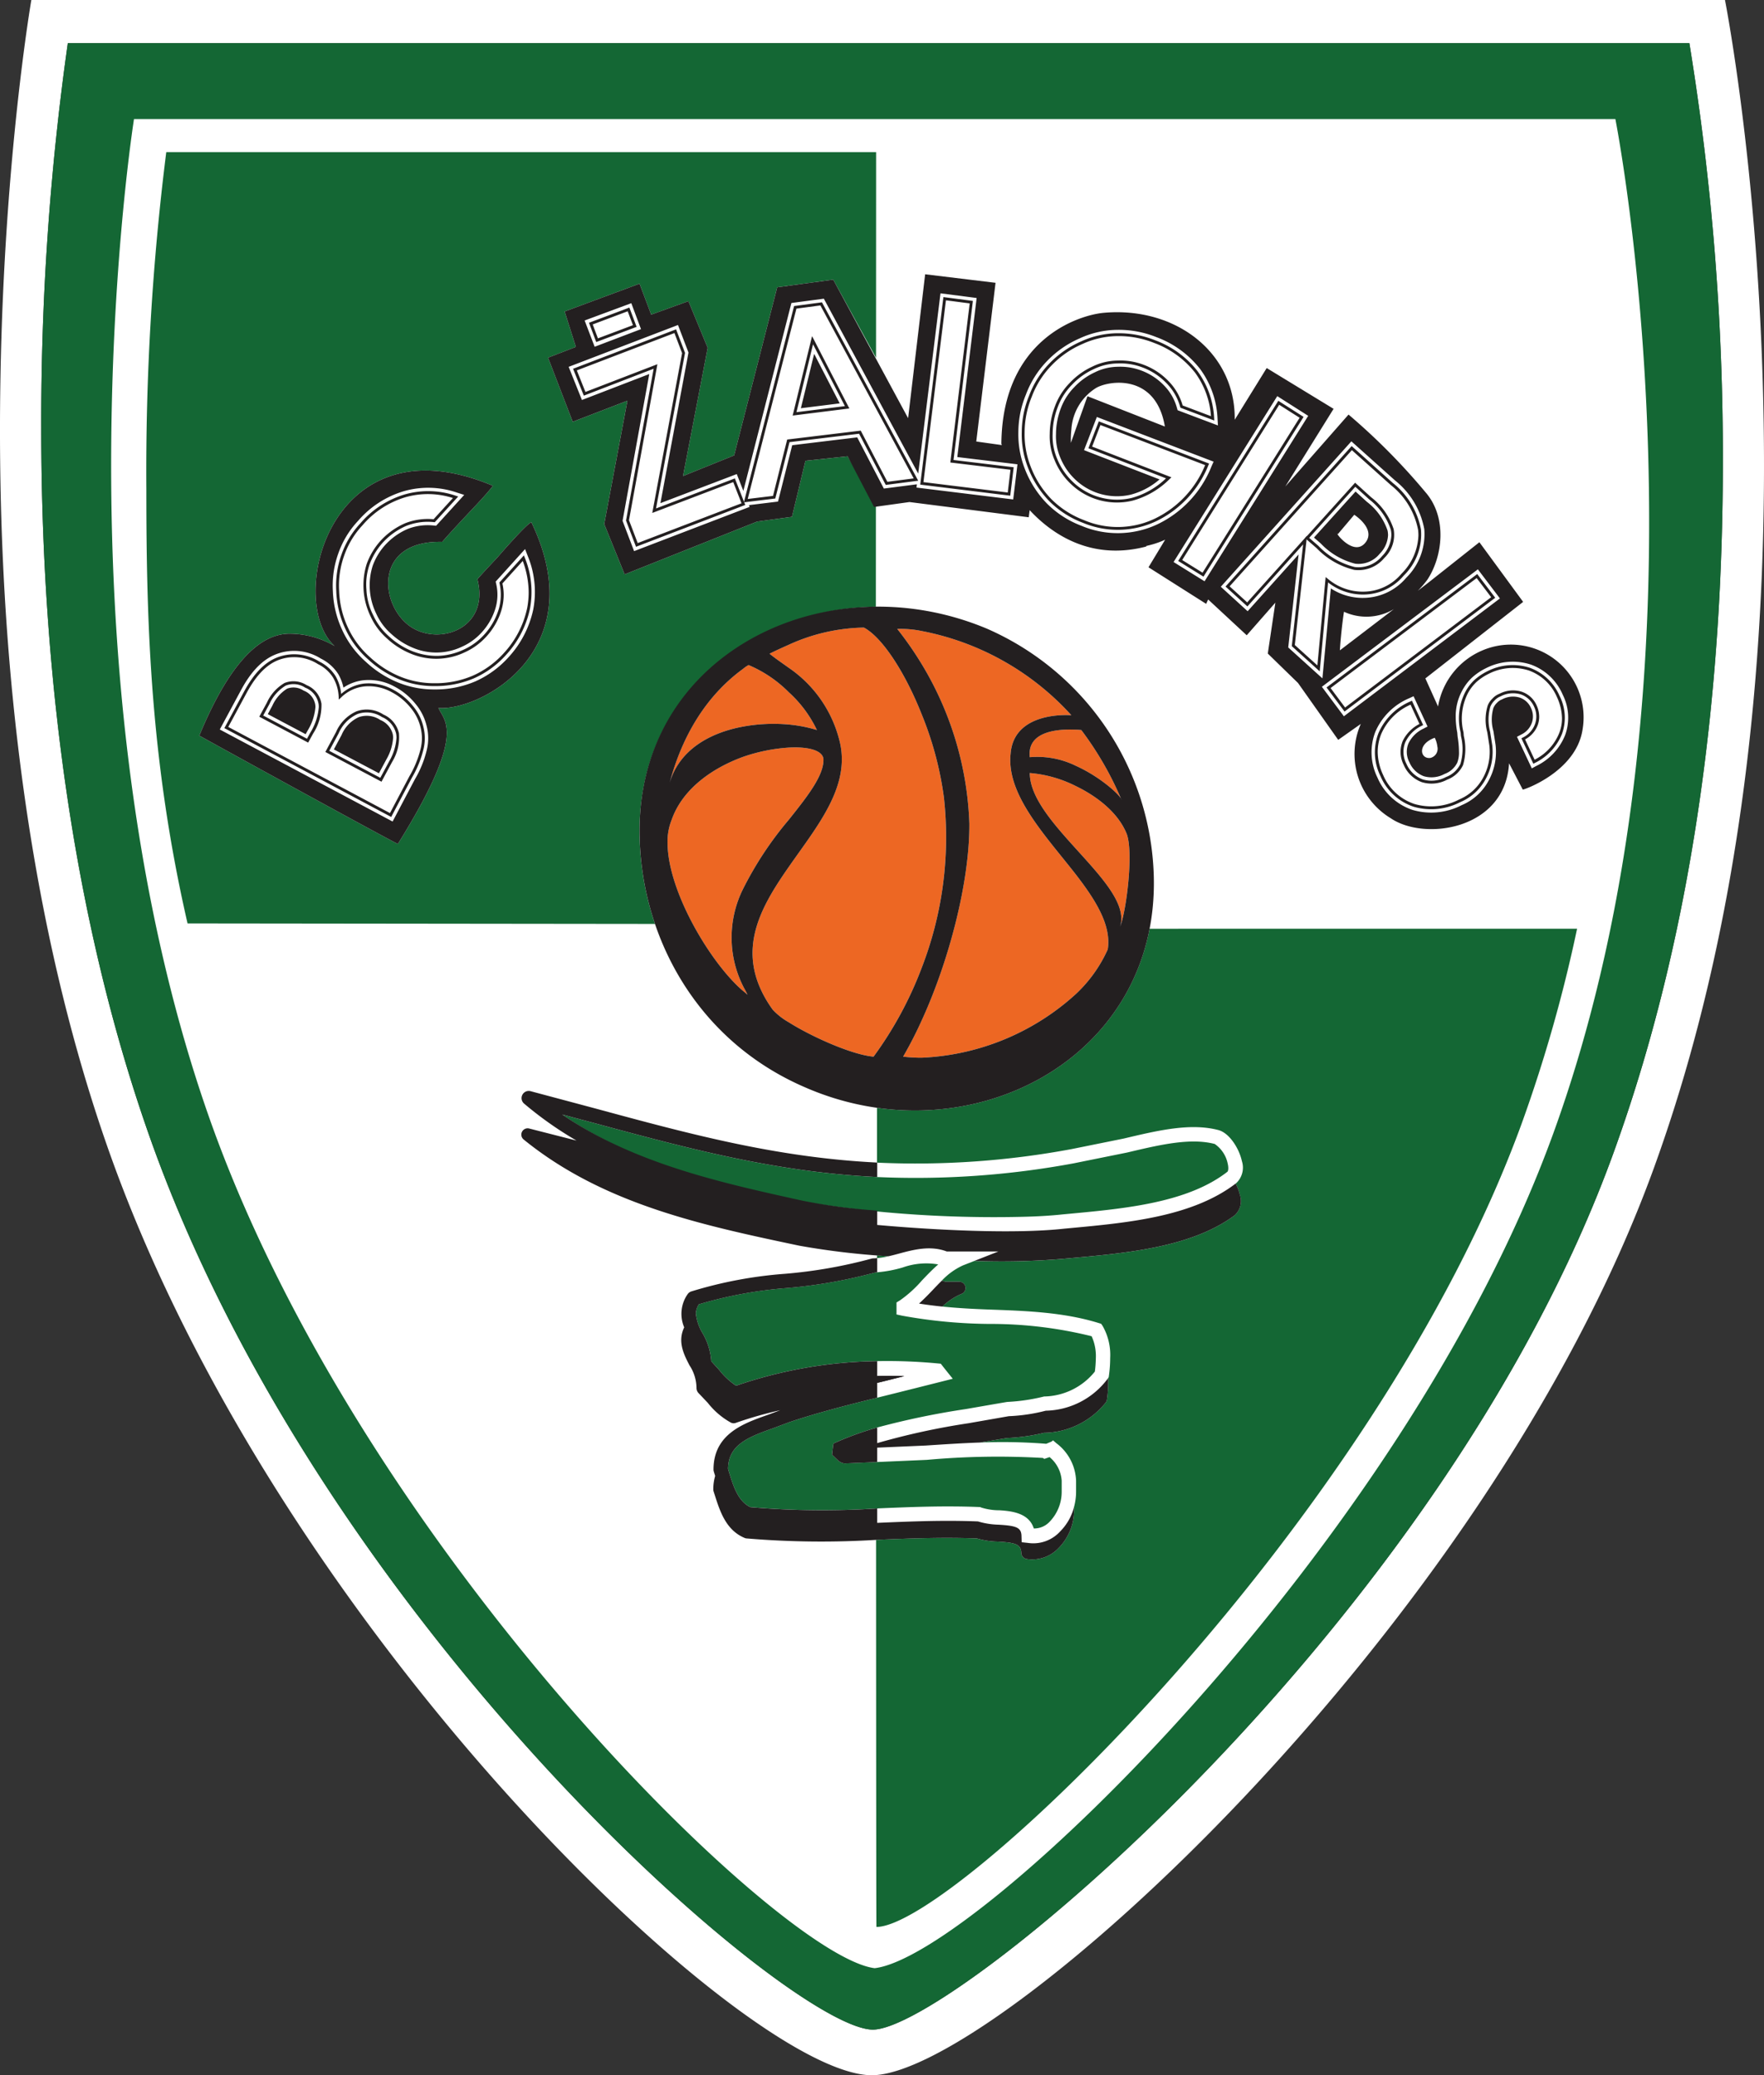 <?xml version="1.0" encoding="UTF-8" standalone="no"?>
<svg xmlns:rdf="http://www.w3.org/1999/02/22-rdf-syntax-ns#" xmlns="http://www.w3.org/2000/svg" height="242.314" width="205.956" version="1.1" xmlns:cc="http://creativecommons.org/ns#" xmlns:dc="http://purl.org/dc/elements/1.1/" viewBox="0 0 205.956 242.314"><rect x="0" y="0" width="205.956" height="242.314" fill="#333333" stroke="none"/><polygon points="10.405 8.339 193.435 8.659 197.907 42.518 196.31 80.529 186.407 130.04 174.909 157.191 153.188 189.773 134.023 208.299 113.26 227.146 101.76 232.895 86.748 226.186 66.943 207.341 56.402 192.967 36.278 164.538 14.877 116.624 8.169 72.225 8.488 44.115 10.405 8.339" fill="#fff" fill-rule="evenodd"/><path d="M3.66,0s-12.53,72.318,8.775,133.597c19.77,56.877,74.668,108.717,89.353,108.717,14.225,0,71.637-51.683,91.326-105.97C215.923,73.45,201.399,0,201.399,0Zm193.581,5.037a299.16,299.16,0,0,1,3.91,49.02c0,23.84-2.772,52.992-12.771,80.568-19.996,55.134-77.221,102.362-86.469,102.362-9.574,0-64.606-47.189-84.717-105.043C7.426,103.849,4.816,73.939,4.816,50.001a315.237,315.237,0,0,1,3.102-44.964Z" fill="#fff" fill-rule="evenodd"/><path d="M197.241,5.037a299.16,299.16,0,0,1,3.91,49.02c0,23.84-2.772,52.992-12.771,80.568-19.996,55.134-77.221,102.362-86.469,102.362-9.574,0-64.606-47.189-84.717-105.043C7.426,103.849,4.816,73.939,4.816,50.001a315.237,315.237,0,0,1,3.102-44.964ZM65.646,130.139c1.705.456,3.438.919,3.438.919,11.197,3.034,21.435,5.802,33.334,6.377v.002a100.923,100.923,0,0,0,22.974-1.607l.025-.004-.012.001h-.002l-.002.001h0l.002-.001h.002c.224-.046,6.191-1.252,6.191-1.252,3.789-.898,7.367-1.746,10.229-1a3.687,3.687,0,0,1,1.525,2.33c.113.508.053.836-.053.923-4.646,3.61-11.938,4.289-18.37,4.891l-.89.083c-.089.01-.179.018-.27.028h0c-.09.009-.181.018-.273.026h0c-.092.009-.184.017-.277.025h0c-.094.008-.188.016-.282.024h-.001c-.095.007-.189.015-.286.021h-.001c-.096.007-.193.015-.291.021l-.001.001c-.098.007-.195.013-.294.02h-.002l-.299.018h-.002c-.1.006-.2.011-.302.017h-.003c-.101.005-.202.011-.305.015l-.002.001c-.103.005-.206.009-.31.013l-.002.001c-.103.004-.207.009-.312.013h-.003c-.104.004-.21.008-.316.011h-.004c-.105.004-.211.007-.318.01h-.004c-.106.004-.213.006-.32.009h-.005c-.108.003-.216.006-.324.007l-.004.001c-17.798.404-39.984-2.579-53.579-11.942ZM87.61,175.982c-1.441-.7-1.976-2.396-2.529-4.203,0,0-.043-.139-.08-.265.043-2.699,2.092-3.636,5.226-4.732l1.91-.717c3.191-1.08,6.759-1.995,10.298-2.867h0l.027-.007.011-.003.016-.004.012-.003.015-.004.012-.003c2.906-.718,5.809-1.452,8.712-2.183l-.814-1.015-.585-.741a62.224,62.224,0,0,0-7.314-.305c-.031.001-.061.001-.093.002v-.001a52.746,52.746,0,0,0-16.496,2.87,8.556,8.556,0,0,1-1.985-1.857s-.59-.65-.918-1.01l.002-.024a7.345,7.345,0,0,0-1.002-3.228,5.67,5.67,0,0,1-.795-2.335,2.265,2.265,0,0,1,.354-1.052,49.422,49.422,0,0,1,10.226-1.894,57.958,57.958,0,0,0,10.329-1.813c.09-.002.179-.024.269-.033v.003a14.899,14.899,0,0,0,2.979-.561,8.197,8.197,0,0,1,4.147-.358c-.664.575-1.287,1.227-1.899,1.868a14.038,14.038,0,0,1-2.571,2.331l-.402.245v1.4l.663.144a58.982,58.982,0,0,0,10.215.962,48.879,48.879,0,0,1,11.903,1.436,5.575,5.575,0,0,1,.493,2.536,13.457,13.457,0,0,1-.116,1.589,7.762,7.762,0,0,1-5.921,2.91,22.266,22.266,0,0,1-4.289.635c-.158.015-4.816.829-4.816.829a91.676,91.676,0,0,0-10.386,2.158v.001a35.782,35.782,0,0,0-4.746,1.705c-.272.121-.373.091-.407.387l-.121,1.075.827.79.159.08a1.191,1.191,0,0,0,.487.156l3.801-.164h0l5.785-.25a92.04,92.04,0,0,1,13.559-.225c.058.039.163.111.163.111s.312-.104.617-.21a3.9,3.9,0,0,1,1.416,2.756v1.272a5.033,5.033,0,0,1-1.428,3.539,2.471,2.471,0,0,1-1.828.767c-.568-1.807-2.573-2.036-4.024-2.123a7.04,7.04,0,0,1-2.096-.316l-.143-.061-.154-.006c-4.112-.162-7.963,0-11.69.157h-.009l-.003.001h-.031l-.002.001h-.009l-.002.001h-.028l-.003.001h-.023l-.01.001h-.006l-.002.001h-.025l-.002.001h-.02l-.001.001h-.001a98.519,98.519,0,0,1-14.808-.152ZM62.039,60.98c-.628.232-3.991,4.141-3.991,4.141s-1.771,1.872-2.307,2.51c1.496,5.858-4.662,7.893-7.977,5.422-3.496-2.604-4.05-9.972,3.863-9.784,2.498-2.847,4.865-5.124,5.921-6.543-19.067-8.054-24.244,13.461-18.477,18.712a10.379,10.379,0,0,0-5.434-1.44c-2.809.1-6.439,2.421-10.366,11.894.677.399,22.125,12.179,23.184,12.651,8.102-13.025,5.421-14.271,4.74-15.875,4.919.356,18.068-6.686,10.844-21.687Zm82.949,74.556c-.33-1.469-1.473-3.258-2.74-3.586-3.264-.854-7.04.043-11.037.991l-6.084,1.23a99.191,99.191,0,0,1-22.615,1.589l-.077-.003v-.009l-.041-.002v-6.396c14.618,2.074,28.999-6.277,31.824-20.905H184.132a170.78,170.78,0,0,1-6.418,22.609c-17.08,47.059-66.425,93.945-75.386,93.945-.023,0-.036-21.02-.043-45.208.044-.002.204-.003.248-.005,3.682-.147,7.494-.305,11.534-.151a9.123,9.123,0,0,0,2.384.368c2.103.114,2.762.315,2.787,1.325a.752.752,0,0,0,.666.714,4.235,4.235,0,0,0,3.678-1.27,6.285,6.285,0,0,0,1.822-4.393c0-.127-.006-.256-.015-.384a6.879,6.879,0,0,0,.249-1.832v-1.259a5.744,5.744,0,0,0-2.301-4.386l-.393-.337-.152.135s-.486.203-.639.268l-.176-.014a64.885,64.885,0,0,0-7.582-.131c1.343-.225,3.124-.52,3.182-.528a22.395,22.395,0,0,0,4.309-.606,9.397,9.397,0,0,0,7.218-3.548.696.696,0,0,0,.138-.332,13.567,13.567,0,0,0,.148-1.954c0-.182-.005-.368-.014-.558l.07-.102.028-.198a15.21,15.21,0,0,0,.145-2.048,6.82,6.82,0,0,0-.889-3.754l-.166-.239-.277-.085c-4.088-1.265-8.457-1.422-12.68-1.574-1.924-.068-3.777-.168-5.587-.352a7.319,7.319,0,0,1,2.236-1.476.743.743,0,0,0,.476-.692.789.789,0,0,0-.01-.128.738.738,0,0,0-.728-.607h-1.637c-.131-.048-.261-.091-.392-.128a7.852,7.852,0,0,1,2.466-1.777l1.336-.524a84.096,84.096,0,0,0,10.288-.236c-.007.002.872-.079.872-.079,6.648-.595,14.181-1.27,19.215-5.001a2.236,2.236,0,0,0,.623-2.376,5.46,5.46,0,0,0-.504-1.336c.029-.022.059-.044.088-.066a2.489,2.489,0,0,0,.635-2.599Zm-41.248,11.152a9.389,9.389,0,0,1-1.321.213v.001l-.023.002v-.325c.439.037.889.073,1.345.109Zm84.863-132.788H15.645s-9.956,62.742,8.602,116.084c17.578,50.524,66.757,98.471,77.876,99.83,11.86-1.359,61.712-49.202,79.22-97.441,19.867-54.743,7.26-118.473,7.26-118.473ZM21.897,107.821c-4.322-18.813-4.811-34.812-4.811-50.602a298.323,298.323,0,0,1,2.327-39.459h82.877l-.008,24.019-4.997-9.125-6.544.89L85.716,53.176l-5.968,2.408,2.879-14.972-2.251-5.445-4.346,1.57-1.36-3.612-8.744,3.247L67.235,40.507l-3.246,1.257,2.88,7.485,6.386-2.46L70.547,61.192l2.382,5.875,15.466-6.165,4.073-.555,1.571-6.544,4.92-.523,3.306,5.698-.005,11.862c-14.739.248-28.218,10.612-27.57,27.329a33.901,33.901,0,0,0,1.782,9.713l-54.576-.061Z" fill="#146734" fill-rule="evenodd"/><path d="M131.577,97.444c-.961-2.486-3.404-4.414-5.971-5.661a14.624,14.624,0,0,0-5.375-1.523c0,2.811,2.688,5.86,5.375,8.831,3.009,3.333,6.012,6.505,5.17,9.114.722-1.806,1.568-8.473.801-10.761Zm-11.346-9.031a10.205,10.205,0,0,1,5.375,1.004c2.927,1.323,5.25,3.491,5.334,3.973a38.095,38.095,0,0,0-4.694-8.149c-.079,0-.319-.04-.64-.04-1.682-.079-5.734,0-5.375,3.213Zm-2.242-.364c.358-5.137,7.098-4.534,7.098-4.534a31.636,31.636,0,0,0-17.481-9.836,12.07,12.07,0,0,0-2.847-.241,39.587,39.587,0,0,1,2.847,4.096,38.442,38.442,0,0,1,5.571,18.627c.04,6.784-2.362,16.018-5.571,23.004a47.041,47.041,0,0,1-2.161,4.214,17.799,17.799,0,0,0,2.161.124,28.557,28.557,0,0,0,18-7.431,16.261,16.261,0,0,0,3.728-5.216c.441-2.812-1.403-5.743-3.728-8.754-3.528-4.535-8.1-9.272-7.617-14.053Zm-7.779,5.101a39.354,39.354,0,0,0-2.604-9.756c-1.924-4.857-4.571-8.952-6.738-10.116a21.908,21.908,0,0,0-8.775,2.005c-.723.324-1.445.646-2.248,1.047.643.522,1.404,1.043,2.248,1.646a14.545,14.545,0,0,1,5.931,8.551c1.325,5.299-2.606,9.914-5.931,14.694-3.53,5.06-6.456,10.277-1.888,16.661a7.794,7.794,0,0,0,1.888,1.485c2.725,1.725,7.456,3.813,9.899,4.012a43.571,43.571,0,0,0,5.614-10.357,42.246,42.246,0,0,0,2.604-19.871Zm-23.451-8.311a19.797,19.797,0,0,1,5.334-.24,16.412,16.412,0,0,1,3.284.642,14.132,14.132,0,0,0-3.284-4.415,14.691,14.691,0,0,0-4.691-3.172,3.539,3.539,0,0,0-.643.44c-4.25,3.095-7.095,7.749-8.579,13.329,1.123-3.855,4.65-5.86,8.579-6.584Zm0,18.948a40.675,40.675,0,0,1,5.334-8.067c2.242-2.811,4.127-5.221,4.048-7.106-.121-1.005-1.765-1.447-4.048-1.324a20.282,20.282,0,0,0-5.334,1.082c-3.528,1.284-7.054,3.694-8.339,7.349a6.772,6.772,0,0,0-.481,2.65v.079c.041,5.74,5.129,14.13,8.82,17.26a6.42,6.42,0,0,1,.518.443c-.159-.36-.358-.681-.518-1.003a12.706,12.706,0,0,1,0-11.362Z" fill="#ed6723" fill-rule="evenodd"/><path d="M126.569,52.562s7.38,2.861,8.814,3.416a8.44,8.44,0,0,1-3.335,1.774,7.049,7.049,0,0,1-6.579-1.83,7.232,7.232,0,0,1-1.652-2.436,6.339,6.339,0,0,1-.524-2.801,8.484,8.484,0,0,1,.565-3.01,7.003,7.003,0,0,1,1.572-2.47,7.722,7.722,0,0,1,2.421-1.743,6.159,6.159,0,0,1,2.673-.637,6.919,6.919,0,0,1,2.752.45,7.083,7.083,0,0,1,2.616,1.718,5.976,5.976,0,0,1,1.522,2.636l.078.271,4.707,1.777-.049-.863a10.522,10.522,0,0,0-2.05-5.753,11.555,11.555,0,0,0-5.093-3.699,11.752,11.752,0,0,0-4.54-.847,10.693,10.693,0,0,0-4.37.977,11.811,11.811,0,0,0-3.859,2.676,11.292,11.292,0,0,0-2.455,3.901,11.643,11.643,0,0,0-.885,4.394,11.052,11.052,0,0,0,.723,4.195,11.974,11.974,0,0,0,2.592,4.115,11.437,11.437,0,0,0,4.075,2.631,10.894,10.894,0,0,0,8.836-.179,12.701,12.701,0,0,0,6.329-6.78l.242-.54-13.632-5.216-1.495,3.871Z" fill="#fff" fill-rule="evenodd"/><path d="M158.103,56.488l-5.729,6.347,1.34,1.162a9.059,9.059,0,0,0,4.406,2.545,3.916,3.916,0,0,0,3.501-1.386,3.746,3.746,0,0,0,1.092-3.379,7.722,7.722,0,0,0-2.637-3.725l-1.859-1.688-.113.124Zm.137.353c.215.194,1.609,1.461,1.609,1.461a7.401,7.401,0,0,1,2.535,3.545,3.105,3.105,0,0,1,.068.631,3.702,3.702,0,0,1-1.082,2.451,3.582,3.582,0,0,1-3.202,1.278,8.744,8.744,0,0,1-4.229-2.461s-.878-.761-1.087-.941c.218-.24,5.174-5.731,5.388-5.965Z" fill="#231f20" fill-rule="evenodd"/><path d="M105.581,160.682c-1.053-.037-2.1-.037-3.146-.019v.805c.444-.109.892-.221,1.335-.329,0,0,1.033-.259,1.812-.456Z" fill="#231f20" fill-rule="evenodd"/><path d="M121.554,170.099c-.176-.118-.35-.236-.35-.236.066.045.208.146.35.236Z" fill="#231f20" fill-rule="evenodd"/><path d="M110.023,152.562a7.306,7.306,0,0,1,2.236-1.478.743.743,0,0,0,.476-.692.789.789,0,0,0-.01-.128.738.738,0,0,0-.728-.607h-1.637c-.131-.048-.262-.09-.392-.127-.374.365-.742.752-1.105,1.135-.505.533-1.025,1.06-1.561,1.546.897.144,1.803.258,2.72.351Zm-7.605-5.661c-.144.013-.29.028-.431.028a.853.853,0,0,0-.248.037,56.152,56.152,0,0,1-10.107,1.77,49.699,49.699,0,0,0-10.935,2.062.85.85,0,0,0-.414.318,4.002,4.002,0,0,0-.398,3.872c-.811,1.675-.028,3.184.613,4.428a4.877,4.877,0,0,1,.82,2.621.867.867,0,0,0,.239.627l1.082,1.141a8.924,8.924,0,0,0,2.683,2.299.725.725,0,0,0,.584.039,46.148,46.148,0,0,1,5.2-1.483c-.551.207-1.435.537-1.435.537-2.835.993-6.365,2.228-6.365,6.391a.87.87,0,0,0,.038.249l.133.431.022.072a5.485,5.485,0,0,0-.217,1.576.745.745,0,0,0,.035.23l.136.427c.615,1.918,1.314,4.093,3.486,5.004a.647.647,0,0,0,.211.056,104.313,104.313,0,0,0,15.384.154c3.682-.147,7.494-.305,11.534-.151a9.123,9.123,0,0,0,2.384.368c2.103.114,2.762.315,2.787,1.325a.752.752,0,0,0,.666.714,4.235,4.235,0,0,0,3.678-1.27,6.285,6.285,0,0,0,1.822-4.393c0-.127-.006-.255-.016-.384a6.164,6.164,0,0,1-1.58,2.789,4.237,4.237,0,0,1-3.794,1.373l-.73-.079-.021-.733c-.027-1.005-.629-1.193-2.685-1.316a9.094,9.094,0,0,1-2.399-.382c-4.029-.158-7.835.002-11.514.157-.085.004-.165.007-.248.009v-1.679a98.519,98.519,0,0,1-14.808-.152c-1.441-.7-1.976-2.396-2.529-4.203,0,0-.043-.139-.08-.265.043-2.699,2.092-3.636,5.226-4.732l1.91-.717c3.191-1.08,6.759-1.995,10.298-2.867h0l.011-.003-.028.007v-1.73c.45-.11.903-.223,1.351-.333,0,0,1.033-.259,1.812-.456-1.058-.037-2.111-.036-3.163-.018v-1.73l.017-.001v-.001a52.746,52.746,0,0,0-16.496,2.87,8.556,8.556,0,0,1-1.985-1.857s-.59-.65-.918-1.01l.002-.024a7.345,7.345,0,0,0-1.002-3.228,5.67,5.67,0,0,1-.795-2.335,2.265,2.265,0,0,1,.354-1.052,49.422,49.422,0,0,1,10.226-1.894,57.958,57.958,0,0,0,10.329-1.813c.09-.002.179-.024.269-.033v-1.656Zm11.982,21.537c1.343-.224,3.122-.519,3.179-.527a22.395,22.395,0,0,0,4.309-.606,9.397,9.397,0,0,0,7.218-3.548.696.696,0,0,0,.138-.332,13.567,13.567,0,0,0,.148-1.954c0-.182-.005-.368-.014-.557l.07-.103-.114.166a9.237,9.237,0,0,1-7.237,3.743,20.455,20.455,0,0,1-4.32.641l-4.695.822a83.489,83.489,0,0,0-10.663,2.321v-1.819a35.782,35.782,0,0,0-4.746,1.705c-.272.121-.373.091-.407.387l-.121,1.075.827.79.159.08a1.191,1.191,0,0,0,.487.156l3.801-.164v-1.68c2.53-.109,5.675-.246,5.675-.246,2.139-.142,4.225-.278,6.306-.351Zm-11.872-5.265.202-.05-.202.05Zm.26-.064c.019-.004.036-.009.055-.014-.018.005-.036.01-.055.014Zm.326-.08c.018-.005.036-.01.054-.014-.018.004-.036.009-.054.014Zm.072-.018.091-.023-.091.023Zm.145-.036c.018-.005.036-.009.054-.014-.018.005-.036.009-.054.014Zm.108-.026c.072-.018.144-.036.217-.054-.073.018-.145.035-.217.054Zm.24-.059.027-.007-.027.007Zm-1.144,13.239h0Zm-.005,0h0Zm-.011,0h-.006l-.003.001.009-.001Zm-.011.001h0Zm-.011,0h0Zm-.011,0-.009.001.009-.001Zm-.011.001h-.003l-.002.001h-.003l.008-.001Zm-.011.001h0Zm-.011,0h0Zm-.005,0h0Zm-.006.001h0Zm-.011,0h0Zm-.005,0h0Zm42.344-36.597a5.474,5.474,0,0,0-.504-1.336c-5.057,3.87-12.559,4.571-19.182,5.189,0,0-.887.083-.875.082-5.695.624-14.864.182-21.782-.44l-.008-.001v-1.673l.017.001h0a70.334,70.334,0,0,1-8.599-1.13c-7.599-1.673-15.338-3.38-22.393-6.769-.041-.02-.082-.038-.122-.059-.107-.052-.213-.103-.32-.156l-.101-.05c-.099-.049-.198-.099-.296-.147l-.122-.062-.321-.164c-.03-.017-.06-.031-.09-.048-.121-.062-.241-.125-.361-.189l-.026-.014c-.111-.06-.221-.118-.332-.179-.039-.021-.078-.042-.116-.064q-.171-.092-.341-.188l-.057-.032c-.124-.068-.248-.139-.371-.209l-.006-.003-.012-.008c-.119-.067-.238-.137-.356-.206-.025-.015-.051-.03-.077-.045q-.37-.218-.737-.443l-.067-.041c-.119-.073-.238-.147-.356-.223l-.039-.023c-.125-.08-.25-.159-.375-.24l-.004-.003q-.191-.124-.381-.25l-.032-.021q-.19-.126-.378-.255c1.705.456,3.438.919,3.438.919,11.197,3.034,21.435,5.802,33.334,6.377v-1.678l.017.001v-.01c-11.727-.575-21.844-3.311-32.911-6.312l-7.577-2.023a.839.839,0,0,0-.756,1.452,42.23,42.23,0,0,0,6.12,4.318l-5.53-1.411a.736.736,0,0,0-.638,1.289c9.317,7.573,20.942,10.023,32.181,12.395a89.132,89.132,0,0,0,10.415,1.231c.397-.089.804-.196,1.22-.309,1.722-.463,3.665-.976,5.577-.248h6.031l-2.796,1.098a84.096,84.096,0,0,0,10.288-.236c-.007.002.872-.079.872-.079,6.648-.595,14.181-1.27,19.215-5.001a2.236,2.236,0,0,0,.623-2.376Zm-10.062-37.313c.642,21.559-21.769,33.039-40.733,24.73-12.469-5.379-18.88-17.223-19.283-28.782-.843-21.722,21.69-32.721,40.61-24.732a32.505,32.505,0,0,1,19.406,28.785Zm-3.13-4.778c-.961-2.486-3.404-4.414-5.971-5.661a14.624,14.624,0,0,0-5.375-1.523c0,2.811,2.688,5.86,5.375,8.831,3.009,3.333,6.012,6.505,5.17,9.114.722-1.806,1.568-8.473.801-10.761Zm-11.346-9.031a10.205,10.205,0,0,1,5.375,1.004c2.927,1.323,5.25,3.491,5.334,3.973a38.095,38.095,0,0,0-4.694-8.149c-.079,0-.319-.04-.64-.04-1.682-.079-5.734,0-5.375,3.213Zm-2.242-.364c.358-5.137,7.098-4.534,7.098-4.534a31.636,31.636,0,0,0-17.481-9.836,12.07,12.07,0,0,0-2.847-.241,39.587,39.587,0,0,1,2.847,4.096,38.442,38.442,0,0,1,5.571,18.627c.04,6.784-2.362,16.018-5.571,23.004a47.041,47.041,0,0,1-2.161,4.214,17.799,17.799,0,0,0,2.161.124,28.557,28.557,0,0,0,18-7.431,16.261,16.261,0,0,0,3.728-5.216c.441-2.812-1.403-5.743-3.728-8.754-3.528-4.535-8.1-9.272-7.617-14.053Zm-7.779,5.101a39.354,39.354,0,0,0-2.604-9.756c-1.924-4.857-4.571-8.952-6.738-10.116a21.908,21.908,0,0,0-8.775,2.005c-.723.324-1.445.646-2.248,1.047.643.522,1.404,1.043,2.248,1.646a14.545,14.545,0,0,1,5.931,8.551c1.325,5.299-2.606,9.914-5.931,14.694-3.53,5.06-6.456,10.277-1.888,16.661a7.794,7.794,0,0,0,1.888,1.485c2.725,1.725,7.456,3.813,9.899,4.012a43.571,43.571,0,0,0,5.614-10.357,42.246,42.246,0,0,0,2.604-19.871Zm-23.451-8.311a19.797,19.797,0,0,1,5.334-.24,16.412,16.412,0,0,1,3.284.642,14.132,14.132,0,0,0-3.284-4.415,14.691,14.691,0,0,0-4.691-3.172,3.539,3.539,0,0,0-.643.44c-4.25,3.095-7.095,7.749-8.579,13.329,1.123-3.855,4.65-5.86,8.579-6.584Zm0,18.948a40.675,40.675,0,0,1,5.334-8.067c2.242-2.811,4.127-5.221,4.048-7.106-.121-1.005-1.765-1.447-4.048-1.324a20.282,20.282,0,0,0-5.334,1.082c-3.528,1.284-7.054,3.694-8.339,7.349a6.772,6.772,0,0,0-.481,2.65v.079c.041,5.74,5.129,14.13,8.82,17.26a6.42,6.42,0,0,1,.518.443c-.159-.36-.358-.681-.518-1.003a12.706,12.706,0,0,1,0-11.362ZM62.039,60.98c-.628.232-3.991,4.141-3.991,4.141s-1.771,1.872-2.307,2.51c1.496,5.858-4.662,7.893-7.977,5.422-3.496-2.604-4.05-9.972,3.863-9.784,2.498-2.847,4.865-5.124,5.921-6.543-19.067-8.054-24.244,13.461-18.477,18.712a10.379,10.379,0,0,0-5.434-1.44c-2.809.1-6.439,2.421-10.366,11.894.677.399,22.125,12.179,23.184,12.651,8.102-13.025,5.421-14.271,4.74-15.875,4.919.356,18.068-6.686,10.844-21.687ZM61.633,64.96l-.328-.848L57.872,67.912l.065.284a5.567,5.567,0,0,1-.11,2.899A7.31,7.31,0,0,1,56.214,73.871a6.905,6.905,0,0,1-2.282,1.645A6.972,6.972,0,0,1,48.278,75.667a8.518,8.518,0,0,1-2.579-1.631,6.937,6.937,0,0,1-1.768-2.372,7.561,7.561,0,0,1-.421-5.591,7.313,7.313,0,0,1,1.423-2.393,7.657,7.657,0,0,1,2.666-1.917,6.426,6.426,0,0,1,3.033-.402l.284.029,3.283-3.603-.833-.265a10.315,10.315,0,0,0-6.223-.165A11.263,11.263,0,0,0,41.796,60.83a10.663,10.663,0,0,0-2.295,3.788,11.07,11.07,0,0,0-.636,4.412,11.702,11.702,0,0,0,1.109,4.575,11.134,11.134,0,0,0,2.754,3.687A12.368,12.368,0,0,0,46.484,79.696a11.151,11.151,0,0,0,4.21.807,11.847,11.847,0,0,0,4.79-.935,11.501,11.501,0,0,0,3.906-2.845A11.919,11.919,0,0,0,62.268,71.124a10.996,10.996,0,0,0-.634-6.164ZM49.824,84.819A6.254,6.254,0,0,0,48.496,82.169a7.77,7.77,0,0,0-2.42-1.992,6.256,6.256,0,0,0-3.604-.751,5.22,5.22,0,0,0-2.373.864,5.374,5.374,0,0,0-.594-1.56,5.066,5.066,0,0,0-2.051-1.834,5.846,5.846,0,0,0-5.228-.5c-1.551.602-2.889,1.967-4.076,4.167l-2.489,4.616L45.838,95.925l2.605-4.939a12.275,12.275,0,0,0,1.387-3.428,5.783,5.783,0,0,0-.005-2.738ZM38.978,87.505c.316-.593.902-1.684.902-1.684A3.989,3.989,0,0,1,41.88,83.74a2.824,2.824,0,0,1,2.522.328,2.44,2.44,0,0,1,1.458,1.673,2.169,2.169,0,0,1,.038.408,5.776,5.776,0,0,1-.754,2.467s-.585,1.088-.9,1.675c-.764-.405-4.495-2.379-5.265-2.786Zm-3.073-2.177s-.112.202-.218.402c-.728-.387-3.681-1.951-4.422-2.345.237-.442.539-.996.539-.996a4.512,4.512,0,0,1,1.723-1.981,2.109,2.109,0,0,1,1.915.228,2.136,2.136,0,0,1,1.364,1.621,1.859,1.859,0,0,1,.024.304,6.259,6.259,0,0,1-.926,2.768Zm13.538-.417a5.898,5.898,0,0,0-1.246-2.492,7.333,7.333,0,0,0-2.309-1.896,5.871,5.871,0,0,0-3.371-.707,4.859,4.859,0,0,0-2.686,1.215,5.097,5.097,0,0,0-.663-2.102,4.678,4.678,0,0,0-1.885-1.681,5.492,5.492,0,0,0-4.904-.488c-1.469.568-2.74,1.875-3.883,3.991l-2.3,4.268L45.674,95.394l2.422-4.591a12.298,12.298,0,0,0,1.349-3.319,5.417,5.417,0,0,0-.003-2.572Zm-.327,2.502A11.918,11.918,0,0,1,47.798,90.643s-2.117,4.017-2.265,4.296c-.292-.156-18.589-9.904-18.881-10.059.149-.275,2.14-3.968,2.14-3.968,1.105-2.044,2.317-3.3,3.711-3.841a5.179,5.179,0,0,1,4.622.475,4.334,4.334,0,0,1,1.754,1.558,4.802,4.802,0,0,1,.661,2.221l.018.366.267-.252a4.571,4.571,0,0,1,2.728-1.288,5.513,5.513,0,0,1,3.175.669,7.029,7.029,0,0,1,2.206,1.812,5.582,5.582,0,0,1,1.181,2.357,5.107,5.107,0,0,1,0,2.425ZM61.268,65.103l-.1-.255-2.868,3.175.023.087a6.018,6.018,0,0,1-.118,3.102A7.73,7.73,0,0,1,56.504,74.135a7.277,7.277,0,0,1-2.408,1.737,7.78,7.78,0,0,1-3.007.713,7.87,7.87,0,0,1-2.957-.553,8.848,8.848,0,0,1-2.696-1.707,7.341,7.341,0,0,1-1.861-2.491,7.223,7.223,0,0,1-.792-3.002,7.131,7.131,0,0,1,.354-2.888,7.888,7.888,0,0,1,1.503-2.527,8.01,8.01,0,0,1,2.806-2.016,6.815,6.815,0,0,1,3.229-.432l.085.008,2.737-3.001-.249-.081a9.963,9.963,0,0,0-5.995-.163A10.915,10.915,0,0,0,42.088,61.093a10.281,10.281,0,0,0-2.215,3.653,10.691,10.691,0,0,0-.615,4.262,11.28,11.28,0,0,0,1.066,4.426,10.752,10.752,0,0,0,2.664,3.565,12.044,12.044,0,0,0,3.645,2.333,10.713,10.713,0,0,0,4.06.777,11.421,11.421,0,0,0,4.63-.9,11.067,11.067,0,0,0,3.771-2.748A11.469,11.469,0,0,0,61.881,71.051a10.614,10.614,0,0,0-.613-5.948Zm.284,5.885a11.153,11.153,0,0,1-2.707,5.25,10.726,10.726,0,0,1-3.658,2.664,11.065,11.065,0,0,1-4.493.873,10.427,10.427,0,0,1-3.936-.755A11.673,11.673,0,0,1,43.216,76.75a10.431,10.431,0,0,1-2.587-3.46,10.931,10.931,0,0,1-1.033-4.299,10.331,10.331,0,0,1,.594-4.134,9.975,9.975,0,0,1,2.146-3.537,10.569,10.569,0,0,1,5.009-3.264,9.556,9.556,0,0,1,5.538.096c-.32.349-2.166,2.374-2.26,2.478a7.168,7.168,0,0,0-3.304.46,8.374,8.374,0,0,0-2.929,2.104,8.192,8.192,0,0,0-1.571,2.638,8.321,8.321,0,0,0,.454,6.151,7.657,7.657,0,0,0,1.94,2.596,9.173,9.173,0,0,0,2.791,1.765,7.704,7.704,0,0,0,6.23-.164,7.648,7.648,0,0,0,2.52-1.818,8.049,8.049,0,0,0,1.771-3.05,6.382,6.382,0,0,0,.284-1.877,6.172,6.172,0,0,0-.149-1.306c.088-.098,2.04-2.257,2.374-2.63a10.645,10.645,0,0,1,.689,3.639,9.824,9.824,0,0,1-.172,1.851ZM46.578,85.606a3.149,3.149,0,0,0-1.825-2.179,3.529,3.529,0,0,0-3.127-.371,4.653,4.653,0,0,0-2.391,2.422l-1.248,2.326,6.554,3.471,1.253-2.329a5.486,5.486,0,0,0,.784-3.34ZM45.495,88.792s-.954,1.773-1.092,2.028c-.274-.144-5.682-3.007-5.96-3.153.14-.261,1.092-2.031,1.092-2.031a4.333,4.333,0,0,1,2.212-2.264,3.221,3.221,0,0,1,2.847.352,2.798,2.798,0,0,1,1.653,1.945,2.853,2.853,0,0,1,.043.479,6.161,6.161,0,0,1-.794,2.645Zm-7.962-6.612a2.826,2.826,0,0,0-1.745-2.185,2.814,2.814,0,0,0-2.568-.247,5.087,5.087,0,0,0-2.058,2.296l-.892,1.643,5.71,3.025.564-1.035a6.087,6.087,0,0,0,.988-3.497Zm-1.282,3.336-.407.742c-.269-.144-4.837-2.563-5.113-2.709.129-.242.728-1.346.728-1.346a4.77,4.77,0,0,1,1.9-2.148,2.463,2.463,0,0,1,2.272.238,2.52,2.52,0,0,1,1.569,1.926,2.607,2.607,0,0,1,.021.343,6.644,6.644,0,0,1-.97,2.954Zm136.942-9.619a8.681,8.681,0,0,0-5.294,6.595l-1.48-3.279,11.415-8.934-5.107-6.966s-3.684,2.92-5.84,4.625c-.186.148-.677.526-1.348,1.042a11.526,11.526,0,0,0,1.12-1.302c1.79-2.725,2.331-7.252-.214-10.188a74.616,74.616,0,0,0-8.996-9.084l-7.385,8.404,5.639-9.073-7.809-4.762-3.734,6.037c.11-7.869-6.938-13.246-15.31-12.484-2.841.258-11.825,3.026-11.935,15.286l.052.157-2.983-.419,2.251-18.531-8.219-.995L106.027,48.83l-8.741-16.176-6.544.89L85.716,53.176l-5.968,2.408,2.879-14.972-2.251-5.445-4.346,1.57-1.36-3.612-8.744,3.247L67.235,40.507l-3.246,1.257,2.88,7.485,6.386-2.46L70.547,61.192l2.382,5.875,15.466-6.165,4.073-.555,1.571-6.544,4.92-.523,3.09,5.916,4.135-.576,13.926,1.779.109-.83c2.839,3.051,7.418,5.888,13.658,4.233-.361-.064.679-.097,2.162-.787l-1.947,3.223,6.732,4.271.233-.512,4.504,4.181,3.344-3.809-.883,5.943,3.529,3.438,4.691,6.64L158.88,84.529a8.768,8.768,0,0,0,3.494,11.011c3.925,2.691,13.367,1.369,13.816-6.415l1.6,3.071c.102.045,6.16-2.061,6.966-6.919a8.492,8.492,0,0,0-11.562-9.381ZM93.506,47.666c.259-1.06,1.115-4.564,1.551-6.351.841,1.636,2.489,4.828,2.983,5.786-1.024.128-3.496.436-4.534.565Zm-7.484,7.689s-7.4,2.818-8.914,3.396c.328-1.761,3.276-17.586,3.276-17.586l-1.225-3.216-.523.2L66.394,42.835,67.943,46.705s6.394-2.464,7.864-3.03c-.321,1.758-3.12,17.141-3.12,17.141l1.346,3.537,13.487-5.167-.08-.205,3.397-.415s1.489-5.916,1.657-6.581c.662-.08,6.922-.835,7.591-.917.317.613,3.109,5.979,3.109,5.979l3.858-.498-.047.382,11.291,1.387.497-4.103s-6.08-.733-7.025-.848c.128-1.049,2.26-18.57,2.26-18.57l-4.221-.547-.069.559-2.532,20.493L96.187,34.876l-.384.052-3.402.452-5.612,21.938-.767-1.962Zm-12.314-19.953-5.449,2.02,1.169,3.068,5.411-2.059-1.131-3.028Zm52.861,17.16s7.38,2.861,8.814,3.416a8.44,8.44,0,0,1-3.335,1.774,7.049,7.049,0,0,1-6.579-1.83,7.232,7.232,0,0,1-1.652-2.436,6.339,6.339,0,0,1-.524-2.801,8.484,8.484,0,0,1,.565-3.01,7.003,7.003,0,0,1,1.572-2.47,7.722,7.722,0,0,1,2.421-1.743,6.159,6.159,0,0,1,2.673-.637,6.919,6.919,0,0,1,2.752.45,7.083,7.083,0,0,1,2.616,1.718,5.976,5.976,0,0,1,1.522,2.636l.078.271,4.707,1.777-.049-.863a10.522,10.522,0,0,0-2.05-5.753,11.555,11.555,0,0,0-5.093-3.699,11.752,11.752,0,0,0-4.54-.847,10.693,10.693,0,0,0-4.37.977,11.811,11.811,0,0,0-3.859,2.676,11.292,11.292,0,0,0-2.455,3.901,11.643,11.643,0,0,0-.885,4.394,11.052,11.052,0,0,0,.723,4.195,11.974,11.974,0,0,0,2.592,4.115,11.437,11.437,0,0,0,4.075,2.631,10.894,10.894,0,0,0,8.836-.179,12.701,12.701,0,0,0,6.329-6.78l.242-.54-13.632-5.216-1.495,3.871Zm22.558-6.308-.299.479L137.021,65.625l3.617,2.248,12.102-19.318-3.612-2.3Zm13.755,9.85-5.103-4.573-.372.416-14.871,16.566,3.131,2.856s4.354-4.851,5.951-6.631c-.285,2.564-1.209,10.863-1.209,10.863l3.99,3.609s.837-8.939.984-10.504a6.785,6.785,0,0,0,4.175,1.093,6.611,6.611,0,0,0,4.621-2.329,7.156,7.156,0,0,0,2.114-5.682,9.47,9.47,0,0,0-3.412-5.686Zm-4.665,9.714a8.377,8.377,0,0,1-4.011-2.359s-.432-.372-.793-.688c.615-.685,4.245-4.703,4.856-5.376.48.436,1.318,1.197,1.318,1.197a7.086,7.086,0,0,1,2.413,3.341,2.752,2.752,0,0,1,.061.554,3.294,3.294,0,0,1-.983,2.183,3.168,3.168,0,0,1-2.86,1.149Zm14.333.66-.445.337-17.771,13.378,2.572,3.443L175.124,69.876l-2.574-3.397Zm9.894,14.608a6.415,6.415,0,0,0-3.72-3.49,6.841,6.841,0,0,0-5.221.421,7.031,7.031,0,0,0-1.64,1.106,5.89,5.89,0,0,0-1.175,1.577,6.211,6.211,0,0,0-.727,3.05,9.934,9.934,0,0,0,.183,1.794c.004.052.03.363.03.363l.009.075.006.065a10.867,10.867,0,0,1,.152,1.705,3.259,3.259,0,0,1-.193,1.292,2.674,2.674,0,0,1-1.494,1.329,3.175,3.175,0,0,1-2.426.259,2.965,2.965,0,0,1-1.678-1.636,2.578,2.578,0,0,1-.105-2.192,3.659,3.659,0,0,1,1.751-1.723l.476-.245-1.631-3.541-.512.236a7.466,7.466,0,0,0-3.955,3.931,6.683,6.683,0,0,0,.249,5.33,6.783,6.783,0,0,0,4.096,3.777,7.737,7.737,0,0,0,5.739-.554,6.355,6.355,0,0,0,3.123-2.825,6.986,6.986,0,0,0,.832-4.226c-.001-.019-.249-1.596-.249-1.596a4.839,4.839,0,0,1-.011-2.675,1.723,1.723,0,0,1,.422-.621,1.513,1.513,0,0,1,.592-.406,2.697,2.697,0,0,1,2.032-.223,2.197,2.197,0,0,1,1.357,1.242,2.245,2.245,0,0,1,.097,1.711,2.423,2.423,0,0,1-1.266,1.386l-.471.25,1.73,3.687.52-.281a6.81,6.81,0,0,0,3.374-3.612,5.972,5.972,0,0,0-.299-4.741ZM126.968,46.266l-1.938,5.444a11.068,11.068,0,0,1,.06-1.571,6.147,6.147,0,0,1,2.927-4.865c1.596-.884,6.961-1.601,7.987,4.53l-9.036-3.538Zm29.242,16.092,1.906-2.251s2.564,1.638,1.315,3.236c-1.389,1.775-3.702-1.374-3.221-.985Zm.233,13.577c-.014-.104.177-2.607.474-4.504a6.241,6.241,0,0,0,5.826-.31c-2.93,2.241-6.3,4.813-6.3,4.813ZM167.007,88.499c-1.175.169-1.6-1.597.506-2.354a2.996,2.996,0,0,1,.303,1.009,1.098,1.098,0,0,1-.809,1.345ZM95.856,35.317l-3.142.418-5.862,22.921,3.67-.447s1.602-6.364,1.656-6.582c.219-.026,7.906-.954,8.126-.982.106.2,3.112,5.978,3.112,5.978l3.791-.491-11.237-20.83-.115.016Zm-.07.348c.108.201,10.668,19.777,10.893,20.196-.405.052-2.873.371-3.074.398-.105-.203-3.109-5.976-3.109-5.976l-8.588,1.038s-1.601,6.365-1.655,6.583c-.198.023-2.55.309-2.953.358.12-.464,5.629-22.008,5.687-22.225.2-.025,2.594-.346,2.799-.373Zm-1.079,4.019L92.547,48.523l6.62-.828-4.352-8.448-.108.438Zm.218.517c.363.699,3.525,6.835,3.722,7.22-.423.053-5.229.653-5.655.707.104-.424,1.75-7.161,1.933-7.927ZM85.798,55.861s-8.674,3.305-9.202,3.506c.105-.571,3.386-18.165,3.386-18.165l-1.046-2.746-.157.06-11.872,4.542,1.258,3.14s7.629-2.941,8.152-3.142c-.103.571-3.227,17.721-3.227,17.721l1.167,3.069L87.013,58.96,85.798,55.861Zm-12.36,4.884c.018-.091,3.316-18.218,3.316-18.218s-8.104,3.122-8.4,3.238c-.105-.259-.902-2.248-1.005-2.514.305-.118,11.091-4.246,11.395-4.36.103.271.861,2.262.892,2.342-.019.092-3.479,18.662-3.479,18.662s9.149-3.487,9.451-3.601c.102.26.866,2.207.967,2.473-.303.115-11.819,4.527-12.121,4.644-.105-.278-.982-2.586-1.015-2.667Zm.045-24.832-.155.058-4.561,1.716.846,2.253,4.716-1.774-.846-2.252Zm-4.281,1.971c.28-.106,3.804-1.432,4.085-1.537.094.242.52,1.382.61,1.621-.281.108-3.806,1.433-4.088,1.539-.09-.244-.518-1.381-.607-1.623Zm40.924-3.027L107.442,56.587l10.51,1.294.402-3.322s-6.707-.81-7.023-.849c.038-.329,2.259-18.574,2.259-18.574l-3.443-.446-.021.167Zm.315.211c.285.035,2.494.323,2.774.359-.038.326-2.261,18.576-2.261,18.576s6.708.81,7.026.848c-.033.282-.288,2.373-.321,2.654-.32-.039-9.523-1.172-9.841-1.21.039-.326,2.582-20.9,2.623-21.227Zm20.038,3.842a10.329,10.329,0,0,0-4.223.942,11.451,11.451,0,0,0-3.729,2.584,10.887,10.887,0,0,0-2.376,3.771,11.32,11.32,0,0,0-.857,4.259,10.545,10.545,0,0,0,.697,4.057,11.539,11.539,0,0,0,2.5,3.977,11.074,11.074,0,0,0,3.936,2.543,10.529,10.529,0,0,0,8.531-.168,12.355,12.355,0,0,0,6.141-6.585l.07-.162-12.88-4.929-1.212,3.14s8.564,3.32,9.06,3.514a9.266,9.266,0,0,1-3.994,2.284,7.437,7.437,0,0,1-6.95-1.934,7.614,7.614,0,0,1-1.738-2.568,6.746,6.746,0,0,1-.555-2.96,8.779,8.779,0,0,1,.596-3.136,7.292,7.292,0,0,1,1.657-2.606,8.115,8.115,0,0,1,2.535-1.824,6.559,6.559,0,0,1,2.837-.672,7.282,7.282,0,0,1,2.889.475,7.506,7.506,0,0,1,2.765,1.816,6.384,6.384,0,0,1,1.617,2.798l.022.08,3.955,1.495-.015-.259a10.104,10.104,0,0,0-1.971-5.542,11.186,11.186,0,0,0-4.921-3.569,11.344,11.344,0,0,0-4.387-.819ZM126.546,60.726a10.731,10.731,0,0,1-3.816-2.466,11.143,11.143,0,0,1-2.424-3.859,10.29,10.29,0,0,1-.676-3.931,11.006,11.006,0,0,1,.834-4.144,10.581,10.581,0,0,1,2.31-3.659,11.062,11.062,0,0,1,3.622-2.508,9.989,9.989,0,0,1,4.09-.913,11.046,11.046,0,0,1,4.262.796,10.86,10.86,0,0,1,4.772,3.458,9.759,9.759,0,0,1,1.869,5.094c-.442-.167-3.19-1.204-3.308-1.249a6.671,6.671,0,0,0-1.662-2.854,7.816,7.816,0,0,0-2.883-1.895,7.597,7.597,0,0,0-3.018-.497,6.863,6.863,0,0,0-2.973.703,8.385,8.385,0,0,0-2.633,1.893,7.65,7.65,0,0,0-1.733,2.722,9.197,9.197,0,0,0-.616,3.249,7.033,7.033,0,0,0,.58,3.096,7.882,7.882,0,0,0,1.81,2.676,7.765,7.765,0,0,0,7.271,2.023,9.732,9.732,0,0,0,4.352-2.544l.195-.184s-8.956-3.472-9.259-3.588c.101-.264.866-2.25.969-2.515.301.116,11.885,4.548,12.224,4.679a11.958,11.958,0,0,1-5.89,6.258,10.069,10.069,0,0,1-8.27.158Zm31.153-8.516L143.088,68.487l2.552,2.325s5.878-6.545,6.506-7.245c-.107.956-1.324,11.879-1.324,11.879l3.262,2.947s.924-9.848.973-10.387a6.562,6.562,0,0,0,4.477,1.403,6.153,6.153,0,0,0,4.354-2.197,6.694,6.694,0,0,0,2.018-5.381,9.083,9.083,0,0,0-3.283-5.434l-4.81-4.312-.111.125Zm.138.351c.234.212,4.557,4.087,4.557,4.087a8.762,8.762,0,0,1,3.176,5.228,5.697,5.697,0,0,1,.037.629,6.626,6.626,0,0,1-1.974,4.484,5.824,5.824,0,0,1-4.128,2.085,6.3,6.3,0,0,1-4.484-1.497l-.244-.194s-.908,9.688-.967,10.314c-.408-.368-2.523-2.28-2.635-2.383.018-.171,1.422-12.752,1.422-12.752s-6.761,7.531-6.981,7.776c-.212-.194-1.845-1.685-2.053-1.874.216-.244,14.053-15.658,14.274-15.902ZM172.339,67.129,154.88,80.272l2.103,2.812,17.593-13.285-2.103-2.772-.134.101Zm.068.37c.172.226,1.525,2.008,1.695,2.235-.264.198-16.791,12.679-17.053,12.879-.174-.229-1.528-2.047-1.697-2.273.262-.197,16.793-12.645,17.055-12.841Zm1.258,10.877a6.622,6.622,0,0,0-1.539,1.039,5.417,5.417,0,0,0-1.086,1.462,6.797,6.797,0,0,0-.5,4.67c-.002-.033.023.308.023.308l.012.104a6.179,6.179,0,0,1-.064,3.244,3.042,3.042,0,0,1-1.694,1.529,3.549,3.549,0,0,1-2.706.276,3.356,3.356,0,0,1-1.915-1.848,2.99,2.99,0,0,1-.118-2.495,4.06,4.06,0,0,1,1.94-1.931l.143-.074-1.31-2.843-.154.072a7.088,7.088,0,0,0-3.757,3.723,6.226,6.226,0,0,0,.242,5.019,6.394,6.394,0,0,0,3.858,3.564,7.356,7.356,0,0,0,5.452-.533,5.98,5.98,0,0,0,2.944-2.657,6.62,6.62,0,0,0,.789-4.01c-.002-.006-.246-1.552-.246-1.552a5.456,5.456,0,0,1,.025-2.922,2.061,2.061,0,0,1,.491-.725,1.839,1.839,0,0,1,.718-.489,3.086,3.086,0,0,1,2.307-.237,2.605,2.605,0,0,1,1.592,1.446,2.646,2.646,0,0,1,.115,2.014,2.824,2.824,0,0,1-1.453,1.602l-.142.076,1.394,2.971.156-.083a6.435,6.435,0,0,0,3.189-3.401,5.605,5.605,0,0,0-.287-4.447,6.036,6.036,0,0,0-3.49-3.281,6.468,6.468,0,0,0-4.93.409Zm-2.767,7.432-.024-.294a6.535,6.535,0,0,1,.463-4.479,5.165,5.165,0,0,1,1.021-1.377,6.252,6.252,0,0,1,1.45-.977,6.146,6.146,0,0,1,4.678-.396,5.642,5.642,0,0,1,3.292,3.104,6.133,6.133,0,0,1,.592,2.505,4.682,4.682,0,0,1-.315,1.683,6.031,6.031,0,0,1-2.879,3.129c-.137-.286-1.022-2.166-1.115-2.372a3.122,3.122,0,0,0,1.486-1.691,2.889,2.889,0,0,0,.162-.957,3.165,3.165,0,0,0-.293-1.306,2.917,2.917,0,0,0-1.796-1.627,3.405,3.405,0,0,0-2.546.251,2.145,2.145,0,0,0-.826.569,2.272,2.272,0,0,0-.553.815,5.662,5.662,0,0,0-.049,3.116l.24,1.523a6.286,6.286,0,0,1-.744,3.814,5.678,5.678,0,0,1-2.794,2.517,7.012,7.012,0,0,1-5.208.517,6.052,6.052,0,0,1-3.652-3.383,6.484,6.484,0,0,1-.633-2.7,5.592,5.592,0,0,1,.397-2.055,6.619,6.619,0,0,1,3.439-3.458c.123.273.94,2.044,1.037,2.254a4.401,4.401,0,0,0-1.963,2.005,3.515,3.515,0,0,0-.244,1.265,3.348,3.348,0,0,0,.368,1.504,3.672,3.672,0,0,0,2.113,2.021,3.857,3.857,0,0,0,2.956-.289,3.34,3.34,0,0,0,1.859-1.703,6.684,6.684,0,0,0,.092-3.401c0,.026-.013-.125-.013-.125ZM149.159,46.943,137.56,65.5l2.953,1.833,11.688-18.657-2.95-1.877-.091.145Zm.195.321c.242.154,2.142,1.365,2.383,1.516-.174.277-11.156,17.812-11.332,18.09-.24-.148-2.139-1.327-2.378-1.478.175-.279,11.151-17.846,11.327-18.127Z" fill="#231f20" fill-rule="evenodd"/><polygon points="102.473 135.759 102.471 135.759 102.473 135.759 102.473 135.759" fill="#231f20" fill-rule="evenodd"/><polygon points="102.483 135.76 102.477 135.76 102.483 135.76 102.483 135.76" fill="#231f20" fill-rule="evenodd"/><polygon points="102.493 135.76 102.488 135.76 102.493 135.76 102.493 135.76" fill="#231f20" fill-rule="evenodd"/><polygon points="102.503 135.76 102.5 135.76 102.503 135.76 102.503 135.76" fill="#231f20" fill-rule="evenodd"/><path d="M144.265,138.2c.069-.053.156-.118,0,0Z" fill="#231f20" fill-rule="evenodd"/></svg>